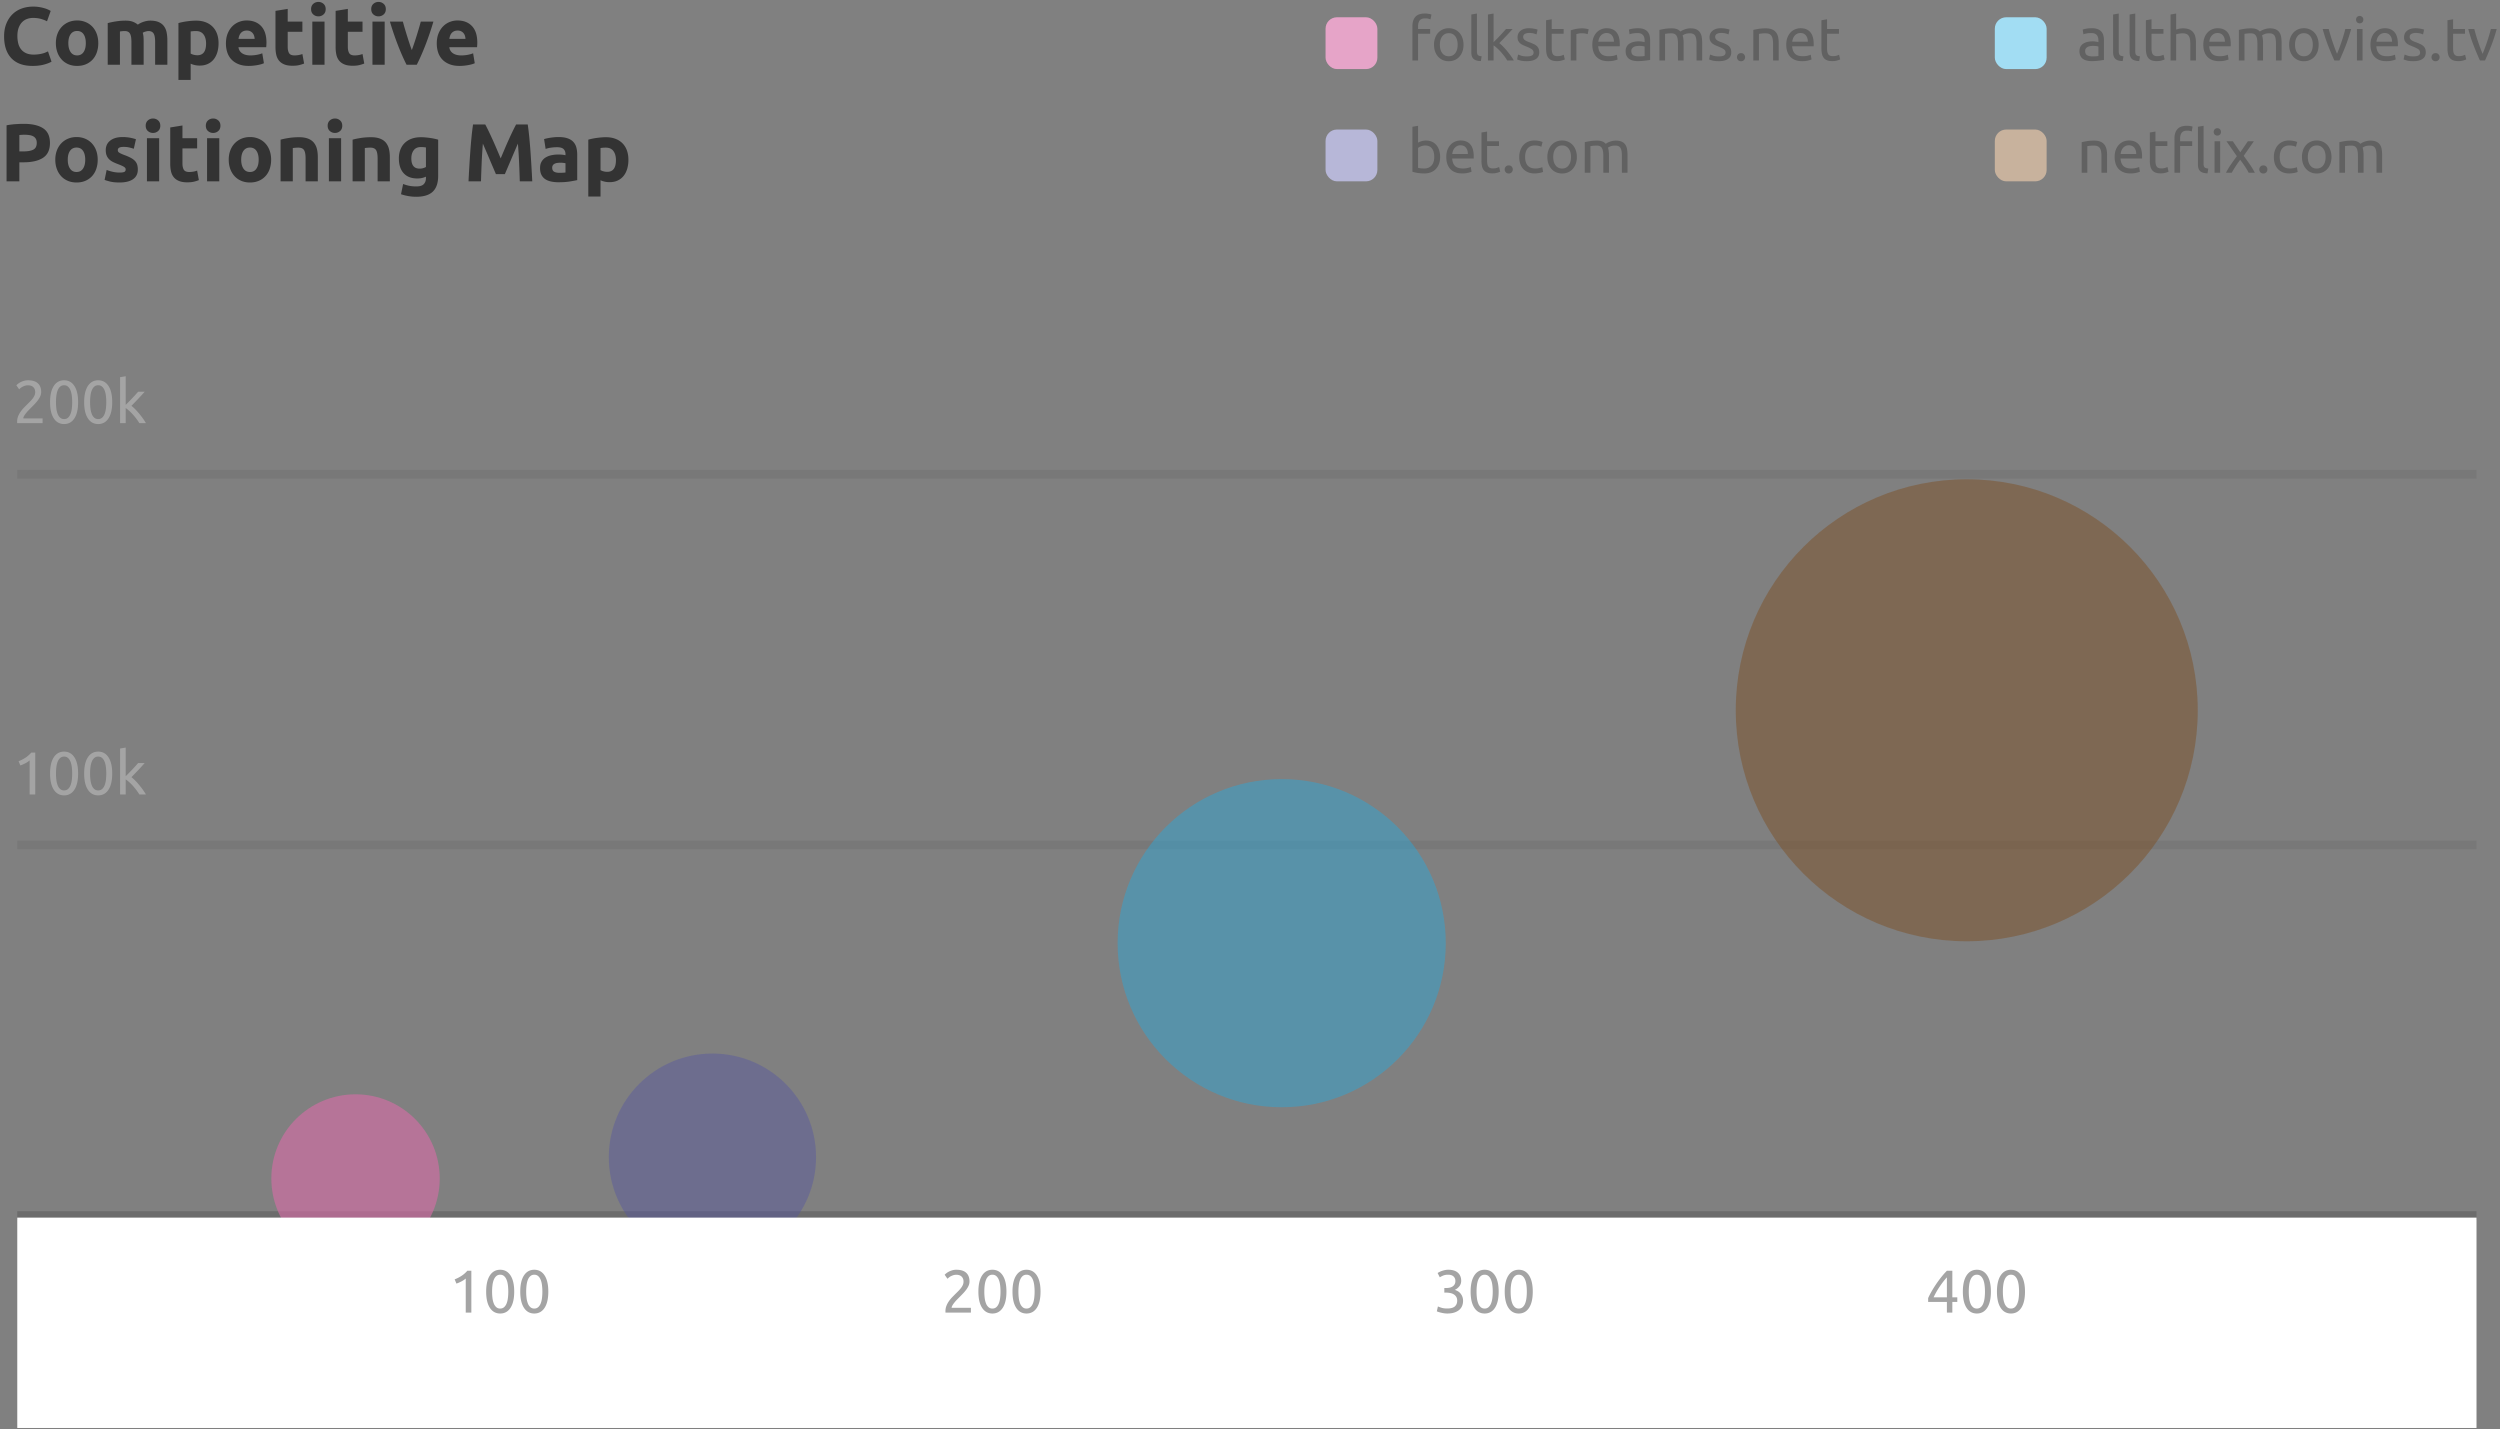 <?xml version="1.0" encoding="UTF-8"?> <svg xmlns="http://www.w3.org/2000/svg" width="579" height="331"><rect width="100%" height="100%" fill="#808080" stroke="none"/><g fill="none" fill-rule="evenodd" transform="translate(0 -6)"><path fill="#333" fill-rule="nonzero" d="M329.878 46.168c.56 0 1.064-.089 1.512-.266a3.25 3.25 0 001.148-.756c.317-.327.562-.726.735-1.197a4.586 4.586 0 00.259-1.589c0-.56-.072-1.073-.217-1.54a3.456 3.456 0 00-.637-1.204 2.899 2.899 0 00-1.029-.784c-.406-.187-.87-.28-1.393-.28-.42 0-.791.056-1.113.168a3.56 3.56 0 00-.721.322v-3.906l-1.302.224v10.43c.299.084.681.168 1.148.252a9.166 9.166 0 001.61.126zm-.014-1.148c-.355 0-.651-.016-.889-.049s-.422-.068-.553-.105V40.26a2.69 2.69 0 01.686-.378c.299-.121.625-.182.98-.182.373 0 .693.068.959.203s.483.322.651.56c.168.238.29.52.364.847.075.327.112.677.112 1.05 0 .85-.21 1.505-.63 1.967-.42.462-.98.693-1.68.693zm8.764 1.148c.504 0 .954-.047 1.351-.14.397-.093.674-.182.833-.266l-.182-1.092a4.104 4.104 0 01-.707.231c-.313.08-.698.119-1.155.119-.812 0-1.41-.196-1.792-.588-.383-.392-.602-.966-.658-1.722h4.984a1.86 1.86 0 00.014-.245v-.217c0-1.25-.261-2.182-.784-2.793-.523-.611-1.274-.917-2.254-.917-.42 0-.83.08-1.232.238a3.025 3.025 0 00-1.064.714 3.523 3.523 0 00-.742 1.197c-.187.48-.28 1.043-.28 1.687 0 .55.072 1.057.217 1.519.145.462.366.861.665 1.197.299.336.679.6 1.141.791.462.191 1.01.287 1.645.287zm1.33-4.508h-3.612c.028-.252.086-.5.175-.742.089-.243.212-.457.371-.644s.352-.338.581-.455c.229-.117.492-.175.791-.175.532 0 .95.189 1.253.567.303.378.45.861.441 1.449zm5.684 4.494c.42 0 .793-.049 1.12-.147.327-.098.555-.18.686-.245l-.252-1.078c-.093.037-.259.1-.497.189s-.553.133-.945.133c-.224 0-.42-.028-.588-.084a.909.909 0 01-.42-.287 1.354 1.354 0 01-.252-.56 4.038 4.038 0 01-.084-.903v-3.36h2.758V38.72h-2.758v-2.254l-1.302.224v6.496c0 .485.04.912.119 1.281.08.369.217.679.413.931.196.252.455.441.777.567.322.126.73.189 1.225.189zm3.78.028c.29 0 .518-.093.686-.28.168-.187.252-.406.252-.658s-.084-.471-.252-.658c-.168-.187-.397-.28-.686-.28-.29 0-.518.093-.686.28-.168.187-.252.406-.252.658s.084.471.252.658c.168.187.397.28.686.28zm6.006-.014c.187 0 .38-.012.581-.035.2-.023.39-.051.567-.084.177-.033.336-.07.476-.112.14-.042.247-.086.322-.133l-.182-1.092c-.159.075-.378.145-.658.21s-.593.098-.938.098c-.43 0-.793-.063-1.092-.189a1.872 1.872 0 01-.735-.539 2.229 2.229 0 01-.42-.84 4.097 4.097 0 01-.133-1.078c0-.877.194-1.545.581-2.002.387-.457.945-.686 1.673-.686.29 0 .562.028.819.084.257.056.483.13.679.224l.294-1.106a4.528 4.528 0 00-.938-.266 5.79 5.79 0 00-.98-.084 3.56 3.56 0 00-1.449.287 3.1 3.1 0 00-1.099.798c-.299.34-.53.744-.693 1.211-.163.467-.245.98-.245 1.54s.075 1.071.224 1.533c.15.462.376.861.679 1.197.303.336.677.597 1.12.784.443.187.959.28 1.547.28zm6.356.014c.495 0 .952-.091 1.372-.273.42-.182.782-.441 1.085-.777.303-.336.539-.737.707-1.204a4.61 4.61 0 00.252-1.568c0-.57-.084-1.09-.252-1.561a3.582 3.582 0 00-.707-1.211 3.107 3.107 0 00-1.085-.777 3.412 3.412 0 00-1.372-.273c-.495 0-.952.091-1.372.273-.42.182-.782.441-1.085.777-.303.336-.539.74-.707 1.211a4.622 4.622 0 00-.252 1.561c0 .579.084 1.101.252 1.568.168.467.404.868.707 1.204.303.336.665.595 1.085.777.42.182.877.273 1.372.273zm0-1.148c-.635 0-1.136-.24-1.505-.721-.369-.48-.553-1.132-.553-1.953 0-.821.184-1.472.553-1.953.369-.48.87-.721 1.505-.721.635 0 1.136.24 1.505.721.369.48.553 1.132.553 1.953 0 .821-.184 1.472-.553 1.953-.369.48-.87.721-1.505.721zm6.552.966v-6.146a5.848 5.848 0 01.595-.091 9.982 9.982 0 01.847-.049c.308 0 .562.049.763.147.2.098.36.25.476.455.117.205.198.462.245.77.047.308.07.677.07 1.106V46h1.302v-4.088c0-.317-.019-.62-.056-.91a4.733 4.733 0 00-.168-.798c.103-.093.296-.198.581-.315.285-.117.646-.175 1.085-.175.317 0 .576.049.777.147.2.098.36.25.476.455.117.205.196.462.238.77.042.308.063.677.063 1.106V46h1.302v-4.088a8.02 8.02 0 00-.105-1.344 2.696 2.696 0 00-.406-1.064c-.2-.299-.478-.53-.833-.693-.355-.163-.812-.245-1.372-.245-.29 0-.56.03-.812.091-.252.06-.48.13-.686.21-.205.08-.378.161-.518.245-.14.084-.243.15-.308.196a2.058 2.058 0 00-.798-.553c-.317-.126-.71-.189-1.176-.189-.644 0-1.211.042-1.701.126-.49.084-.884.163-1.183.238V46h1.302zm115.086 0v-6.146c.047-.01.124-.023.231-.042a5.16 5.16 0 01.364-.049c.135-.014.278-.026.427-.035.15-.01.294-.014.434-.014.345 0 .635.044.868.133.233.089.42.231.56.427.14.196.24.453.301.77.06.317.091.7.091 1.148V46H488v-4.088c0-.495-.047-.947-.14-1.358a2.648 2.648 0 00-.483-1.057 2.253 2.253 0 00-.917-.686c-.383-.163-.863-.245-1.442-.245-.644 0-1.213.042-1.708.126-.495.084-.891.163-1.19.238V46h1.302zm9.996.168c.504 0 .954-.047 1.351-.14.397-.093.674-.182.833-.266l-.182-1.092a4.104 4.104 0 01-.707.231c-.313.08-.698.119-1.155.119-.812 0-1.41-.196-1.792-.588-.383-.392-.602-.966-.658-1.722h4.984a1.86 1.86 0 00.014-.245v-.217c0-1.25-.261-2.182-.784-2.793-.523-.611-1.274-.917-2.254-.917-.42 0-.83.08-1.232.238a3.025 3.025 0 00-1.064.714 3.523 3.523 0 00-.742 1.197c-.187.48-.28 1.043-.28 1.687 0 .55.072 1.057.217 1.519.145.462.366.861.665 1.197.299.336.679.6 1.141.791.462.191 1.01.287 1.645.287zm1.33-4.508h-3.612c.028-.252.086-.5.175-.742.089-.243.212-.457.371-.644s.352-.338.581-.455c.229-.117.492-.175.791-.175.532 0 .95.189 1.253.567.303.378.45.861.441 1.449zm5.684 4.494c.42 0 .793-.049 1.12-.147.327-.098.555-.18.686-.245l-.252-1.078c-.093.037-.259.1-.497.189s-.553.133-.945.133c-.224 0-.42-.028-.588-.084a.909.909 0 01-.42-.287 1.354 1.354 0 01-.252-.56 4.038 4.038 0 01-.084-.903v-3.36h2.758V38.72H499.2v-2.254l-1.302.224v6.496c0 .485.04.912.119 1.281.08.369.217.679.413.931.196.252.455.441.777.567.322.126.73.189 1.225.189zm4.48-.154v-6.188h2.8V38.72h-2.8v-.63c0-.56.121-1.006.364-1.337.243-.331.667-.497 1.274-.497.252 0 .467.021.644.063.177.042.317.082.42.119l.182-1.12a3.424 3.424 0 00-.504-.119 4.813 4.813 0 00-.84-.063c-.98 0-1.699.254-2.156.763-.457.509-.686 1.23-.686 2.163V46h1.302zm6.342.14l.182-1.092a3.475 3.475 0 01-.518-.105.783.783 0 01-.336-.189.727.727 0 01-.182-.336 2.124 2.124 0 01-.056-.532v-8.75l-1.302.224v8.736c0 .69.168 1.2.504 1.526.336.327.905.5 1.708.518zm2.282-8.736a.836.836 0 00.595-.231c.163-.154.245-.362.245-.623s-.082-.469-.245-.623a.836.836 0 00-.595-.231.836.836 0 00-.595.231c-.163.154-.245.362-.245.623s.082.469.245.623a.836.836 0 00.595.231zm.658 8.596v-7.28h-1.302V46h1.302zm2.688 0c.103-.196.229-.42.378-.672a26.645 26.645 0 011.568-2.324c.177.233.36.48.546.742.187.261.369.525.546.791.177.266.34.525.49.777.15.252.275.48.378.686h1.428a16.819 16.819 0 00-1.197-1.981 84.661 84.661 0 00-1.379-1.925l2.352-3.374h-1.386l-1.75 2.548-1.736-2.548h-1.47l2.408 3.458a56.829 56.829 0 00-1.351 1.883A17.798 17.798 0 00515.538 46h1.344zm7.308.182c.29 0 .518-.093.686-.28.168-.187.252-.406.252-.658s-.084-.471-.252-.658c-.168-.187-.397-.28-.686-.28-.29 0-.518.093-.686.28-.168.187-.252.406-.252.658s.084.471.252.658c.168.187.397.28.686.28zm6.006-.014c.187 0 .38-.012.581-.035.2-.023.39-.051.567-.084.177-.033.336-.07.476-.112.14-.042.247-.086.322-.133l-.182-1.092c-.159.075-.378.145-.658.21s-.593.098-.938.098c-.43 0-.793-.063-1.092-.189a1.872 1.872 0 01-.735-.539 2.229 2.229 0 01-.42-.84 4.097 4.097 0 01-.133-1.078c0-.877.194-1.545.581-2.002.387-.457.945-.686 1.673-.686.29 0 .562.028.819.084.257.056.483.13.679.224l.294-1.106a4.528 4.528 0 00-.938-.266 5.79 5.79 0 00-.98-.084 3.56 3.56 0 00-1.449.287 3.1 3.1 0 00-1.099.798c-.299.34-.53.744-.693 1.211-.163.467-.245.98-.245 1.54s.075 1.071.224 1.533c.15.462.376.861.679 1.197.303.336.677.597 1.12.784.443.187.959.28 1.547.28zm6.356.014c.495 0 .952-.091 1.372-.273.42-.182.782-.441 1.085-.777.303-.336.539-.737.707-1.204a4.61 4.61 0 00.252-1.568c0-.57-.084-1.09-.252-1.561a3.582 3.582 0 00-.707-1.211 3.107 3.107 0 00-1.085-.777 3.412 3.412 0 00-1.372-.273c-.495 0-.952.091-1.372.273-.42.182-.782.441-1.085.777-.303.336-.539.74-.707 1.211a4.622 4.622 0 00-.252 1.561c0 .579.084 1.101.252 1.568.168.467.404.868.707 1.204.303.336.665.595 1.085.777.42.182.877.273 1.372.273zm0-1.148c-.635 0-1.136-.24-1.505-.721-.369-.48-.553-1.132-.553-1.953 0-.821.184-1.472.553-1.953.369-.48.87-.721 1.505-.721.635 0 1.136.24 1.505.721.369.48.553 1.132.553 1.953 0 .821-.184 1.472-.553 1.953-.369.48-.87.721-1.505.721zm6.552.966v-6.146a5.848 5.848 0 01.595-.091 9.982 9.982 0 01.847-.049c.308 0 .562.049.763.147.2.098.36.25.476.455.117.205.198.462.245.77.047.308.07.677.07 1.106V46h1.302v-4.088c0-.317-.019-.62-.056-.91a4.733 4.733 0 00-.168-.798c.103-.093.296-.198.581-.315.285-.117.646-.175 1.085-.175.317 0 .576.049.777.147.2.098.36.25.476.455.117.205.196.462.238.77.042.308.063.677.063 1.106V46h1.302v-4.088a8.02 8.02 0 00-.105-1.344 2.696 2.696 0 00-.406-1.064c-.2-.299-.478-.53-.833-.693-.355-.163-.812-.245-1.372-.245-.29 0-.56.03-.812.091-.252.06-.48.13-.686.21-.205.08-.378.161-.518.245-.14.084-.243.15-.308.196a2.058 2.058 0 00-.798-.553c-.317-.126-.71-.189-1.176-.189-.644 0-1.211.042-1.701.126-.49.084-.884.163-1.183.238V46h1.302zM484.43 20.154c.29 0 .581-.012.875-.035.294-.023.567-.049.819-.077.252-.028.478-.058.679-.091l.469-.077v-4.55c0-.41-.047-.786-.14-1.127a2.176 2.176 0 00-.469-.882 2.15 2.15 0 00-.868-.574c-.36-.135-.8-.203-1.323-.203-.457 0-.882.035-1.274.105-.392.07-.672.142-.84.217l.154 1.078c.159-.065.399-.128.721-.189.322-.06.698-.091 1.127-.091.336 0 .609.049.819.147.21.098.376.229.497.392s.205.35.252.56c.047.21.07.422.07.637v.364c-.037-.01-.103-.023-.196-.042-.093-.019-.203-.04-.329-.063s-.259-.042-.399-.056a4.077 4.077 0 00-.406-.021c-.41 0-.803.042-1.176.126a3.09 3.09 0 00-.98.392 1.94 1.94 0 00-.665.7c-.163.29-.245.635-.245 1.036 0 .42.07.78.21 1.078.14.299.336.539.588.721.252.182.55.315.896.399.345.084.723.126 1.134.126zm.154-1.092c-.513 0-.92-.091-1.218-.273-.299-.182-.448-.506-.448-.973 0-.252.06-.455.182-.609a1.29 1.29 0 01.455-.364c.182-.089.383-.147.602-.175.22-.028.427-.042.623-.042.299 0 .553.016.763.049.21.033.362.072.455.119v2.17a3.615 3.615 0 01-.595.077c-.238.014-.511.021-.819.021zm7.028 1.078l.182-1.092a3.475 3.475 0 01-.518-.105.783.783 0 01-.336-.189.727.727 0 01-.182-.336 2.124 2.124 0 01-.056-.532v-8.75l-1.302.224v8.736c0 .69.168 1.2.504 1.526.336.327.905.5 1.708.518zm3.822 0l.182-1.092a3.475 3.475 0 01-.518-.105.783.783 0 01-.336-.189.727.727 0 01-.182-.336 2.124 2.124 0 01-.056-.532v-8.75l-1.302.224v8.736c0 .69.168 1.2.504 1.526.336.327.905.5 1.708.518zm4.088.014c.42 0 .793-.049 1.12-.147.327-.098.555-.18.686-.245l-.252-1.078c-.093.037-.259.1-.497.189s-.553.133-.945.133c-.224 0-.42-.028-.588-.084a.909.909 0 01-.42-.287 1.354 1.354 0 01-.252-.56 4.038 4.038 0 01-.084-.903v-3.36h2.758V12.72h-2.758v-2.254l-1.302.224v6.496c0 .485.04.912.119 1.281.08.369.217.679.413.931.196.252.455.441.777.567.322.126.73.189 1.225.189zm4.48-.154v-6.048c.047-.019.124-.042.231-.07.107-.028.229-.054.364-.077.135-.023.278-.044.427-.063.15-.019.294-.028.434-.028.345 0 .635.044.868.133.233.089.42.231.56.427.14.196.24.453.301.77.06.317.091.7.091 1.148V20h1.302v-4.088c0-.495-.047-.947-.14-1.358a2.648 2.648 0 00-.483-1.057 2.253 2.253 0 00-.917-.686c-.383-.163-.863-.245-1.442-.245a4.493 4.493 0 00-1.596.294V9.136l-1.302.224V20h1.302zm9.954.168c.504 0 .954-.047 1.351-.14.397-.093.674-.182.833-.266l-.182-1.092a4.104 4.104 0 01-.707.231c-.313.08-.698.119-1.155.119-.812 0-1.41-.196-1.792-.588-.383-.392-.602-.966-.658-1.722h4.984a1.86 1.86 0 00.014-.245v-.217c0-1.25-.261-2.182-.784-2.793-.523-.611-1.274-.917-2.254-.917-.42 0-.83.08-1.232.238a3.025 3.025 0 00-1.064.714 3.523 3.523 0 00-.742 1.197c-.187.48-.28 1.043-.28 1.687 0 .55.072 1.057.217 1.519.145.462.366.861.665 1.197.299.336.679.6 1.141.791.462.191 1.01.287 1.645.287zm1.33-4.508h-3.612c.028-.252.086-.5.175-.742.089-.243.212-.457.371-.644s.352-.338.581-.455c.229-.117.492-.175.791-.175.532 0 .95.189 1.253.567.303.378.45.861.441 1.449zm4.536 4.34v-6.146a5.848 5.848 0 01.595-.091 9.982 9.982 0 01.847-.049c.308 0 .562.049.763.147.2.098.36.25.476.455.117.205.198.462.245.77.047.308.07.677.07 1.106V20h1.302v-4.088c0-.317-.019-.62-.056-.91a4.733 4.733 0 00-.168-.798c.103-.093.296-.198.581-.315.285-.117.646-.175 1.085-.175.317 0 .576.049.777.147.2.098.36.25.476.455.117.205.196.462.238.77.042.308.063.677.063 1.106V20h1.302v-4.088a8.02 8.02 0 00-.105-1.344 2.696 2.696 0 00-.406-1.064c-.2-.299-.478-.53-.833-.693-.355-.163-.812-.245-1.372-.245-.29 0-.56.03-.812.091-.252.06-.48.13-.686.21-.205.08-.378.161-.518.245-.14.084-.243.15-.308.196a2.058 2.058 0 00-.798-.553c-.317-.126-.71-.189-1.176-.189-.644 0-1.211.042-1.701.126-.49.084-.884.163-1.183.238V20h1.302zm13.762.182c.495 0 .952-.091 1.372-.273.42-.182.782-.441 1.085-.777.303-.336.539-.737.707-1.204A4.61 4.61 0 00537 16.36c0-.57-.084-1.09-.252-1.561a3.582 3.582 0 00-.707-1.211 3.107 3.107 0 00-1.085-.777 3.412 3.412 0 00-1.372-.273c-.495 0-.952.091-1.372.273-.42.182-.782.441-1.085.777-.303.336-.539.74-.707 1.211a4.622 4.622 0 00-.252 1.561c0 .579.084 1.101.252 1.568.168.467.404.868.707 1.204.303.336.665.595 1.085.777.42.182.877.273 1.372.273zm0-1.148c-.635 0-1.136-.24-1.505-.721-.369-.48-.553-1.132-.553-1.953 0-.821.184-1.472.553-1.953.369-.48.87-.721 1.505-.721.635 0 1.136.24 1.505.721.369.48.553 1.132.553 1.953 0 .821-.184 1.472-.553 1.953-.369.48-.87.721-1.505.721zm8.232.966c.457-.99.931-2.11 1.421-3.36s.917-2.557 1.281-3.92h-1.344c-.112.457-.245.945-.399 1.463a41.789 41.789 0 01-.49 1.54 55.253 55.253 0 01-.525 1.477c-.177.476-.345.9-.504 1.274-.159-.373-.327-.798-.504-1.274s-.352-.968-.525-1.477a41.789 41.789 0 01-.49-1.54 31.292 31.292 0 01-.399-1.463h-1.4a36.63 36.63 0 001.281 3.92c.49 1.25.964 2.37 1.421 3.36h1.176zm4.69-8.596a.836.836 0 00.595-.231c.163-.154.245-.362.245-.623s-.082-.469-.245-.623a.836.836 0 00-.595-.231.836.836 0 00-.595.231c-.163.154-.245.362-.245.623s.082.469.245.623a.836.836 0 00.595.231zm.658 8.596v-7.28h-1.302V20h1.302zm5.502.168c.504 0 .954-.047 1.351-.14.397-.093.674-.182.833-.266l-.182-1.092a4.104 4.104 0 01-.707.231c-.313.08-.698.119-1.155.119-.812 0-1.41-.196-1.792-.588-.383-.392-.602-.966-.658-1.722h4.984a1.86 1.86 0 00.014-.245v-.217c0-1.25-.261-2.182-.784-2.793-.523-.611-1.274-.917-2.254-.917-.42 0-.83.08-1.232.238a3.025 3.025 0 00-1.064.714 3.523 3.523 0 00-.742 1.197c-.187.48-.28 1.043-.28 1.687 0 .55.072 1.057.217 1.519.145.462.366.861.665 1.197.299.336.679.6 1.141.791.462.191 1.01.287 1.645.287zm1.33-4.508h-3.612c.028-.252.086-.5.175-.742.089-.243.212-.457.371-.644s.352-.338.581-.455c.229-.117.492-.175.791-.175.532 0 .95.189 1.253.567.303.378.45.861.441 1.449zm4.928 4.508c.924 0 1.636-.173 2.135-.518.5-.345.749-.854.749-1.526 0-.345-.051-.637-.154-.875a1.699 1.699 0 00-.441-.609 2.88 2.88 0 00-.693-.441 13.75 13.75 0 00-.924-.385 9.18 9.18 0 01-.672-.266 2.293 2.293 0 01-.469-.273.965.965 0 01-.28-.329.934.934 0 01-.091-.42c0-.308.135-.534.406-.679.27-.145.588-.217.952-.217.42 0 .78.04 1.078.119a3.3 3.3 0 01.658.231l.238-1.12a4.303 4.303 0 00-.315-.098c-.135-.037-.292-.072-.469-.105s-.369-.06-.574-.084a5.517 5.517 0 00-.616-.035c-.821 0-1.47.189-1.946.567-.476.378-.714.889-.714 1.533 0 .327.056.602.168.826.112.224.261.415.448.574.187.159.408.296.665.413.257.117.525.231.805.343.579.233.994.443 1.246.63s.378.439.378.756c0 .308-.128.532-.385.672s-.651.21-1.183.21c-.541 0-.975-.056-1.302-.168a28.687 28.687 0 01-.714-.252l-.238 1.12c.13.056.378.138.742.245.364.107.868.161 1.512.161zm5.152.014c.29 0 .518-.093.686-.28.168-.187.252-.406.252-.658s-.084-.471-.252-.658c-.168-.187-.397-.28-.686-.28-.29 0-.518.093-.686.28-.168.187-.252.406-.252.658s.084.471.252.658c.168.187.397.28.686.28zm5.292-.028c.42 0 .793-.049 1.12-.147.327-.098.555-.18.686-.245l-.252-1.078c-.093.037-.259.1-.497.189s-.553.133-.945.133c-.224 0-.42-.028-.588-.084a.909.909 0 01-.42-.287 1.354 1.354 0 01-.252-.56 4.038 4.038 0 01-.084-.903v-3.36h2.758V12.72h-2.758v-2.254l-1.302.224v6.496c0 .485.04.912.119 1.281.08.369.217.679.413.931.196.252.455.441.777.567.322.126.73.189 1.225.189zm6.16-.154c.457-.99.931-2.11 1.421-3.36s.917-2.557 1.281-3.92h-1.344c-.112.457-.245.945-.399 1.463a41.789 41.789 0 01-.49 1.54 55.253 55.253 0 01-.525 1.477c-.177.476-.345.9-.504 1.274-.159-.373-.327-.798-.504-1.274s-.352-.968-.525-1.477a41.789 41.789 0 01-.49-1.54 31.292 31.292 0 01-.399-1.463h-1.4a36.63 36.63 0 001.281 3.92c.49 1.25.964 2.37 1.421 3.36h1.176zm-247.106 0v-6.188h2.8V12.72h-2.8v-.63c0-.56.121-1.006.364-1.337.243-.331.667-.497 1.274-.497.299 0 .55.026.756.077.205.051.364.105.476.161l.238-1.12a3.504 3.504 0 00-.581-.154 5.017 5.017 0 00-.987-.084c-.98 0-1.699.254-2.156.763-.457.509-.686 1.23-.686 2.163V20h1.302zm7.112.182c.495 0 .952-.091 1.372-.273.42-.182.782-.441 1.085-.777.303-.336.539-.737.707-1.204a4.61 4.61 0 00.252-1.568c0-.57-.084-1.09-.252-1.561a3.582 3.582 0 00-.707-1.211 3.107 3.107 0 00-1.085-.777 3.412 3.412 0 00-1.372-.273c-.495 0-.952.091-1.372.273-.42.182-.782.441-1.085.777-.303.336-.539.74-.707 1.211a4.622 4.622 0 00-.252 1.561c0 .579.084 1.101.252 1.568.168.467.404.868.707 1.204.303.336.665.595 1.085.777.42.182.877.273 1.372.273zm0-1.148c-.635 0-1.136-.24-1.505-.721-.369-.48-.553-1.132-.553-1.953 0-.821.184-1.472.553-1.953.369-.48.87-.721 1.505-.721.635 0 1.136.24 1.505.721.369.48.553 1.132.553 1.953 0 .821-.184 1.472-.553 1.953-.369.48-.87.721-1.505.721zm7.434 1.106l.182-1.092a3.475 3.475 0 01-.518-.105.783.783 0 01-.336-.189.727.727 0 01-.182-.336 2.124 2.124 0 01-.056-.532v-8.75l-1.302.224v8.736c0 .69.168 1.2.504 1.526.336.327.905.5 1.708.518zm2.94-.14v-3.5c.261.177.537.397.826.658.29.261.574.548.854.861.28.313.548.64.805.98.257.34.483.674.679 1.001h1.526a12.37 12.37 0 00-.686-1.057c-.27-.378-.558-.751-.861-1.12a15.117 15.117 0 00-.924-1.029 8.812 8.812 0 00-.889-.798l.777-.805c.275-.285.548-.57.819-.854.27-.285.532-.567.784-.847s.485-.537.7-.77h-1.526a33.42 33.42 0 01-.602.679c-.233.257-.48.525-.742.805-.261.28-.527.555-.798.826l-.742.742V9.136l-1.302.224V20h1.302zm7.7.168c.924 0 1.636-.173 2.135-.518.5-.345.749-.854.749-1.526 0-.345-.051-.637-.154-.875a1.699 1.699 0 00-.441-.609 2.88 2.88 0 00-.693-.441 13.75 13.75 0 00-.924-.385 9.18 9.18 0 01-.672-.266 2.293 2.293 0 01-.469-.273.965.965 0 01-.28-.329.934.934 0 01-.091-.42c0-.308.135-.534.406-.679.27-.145.588-.217.952-.217.42 0 .78.04 1.078.119a3.3 3.3 0 01.658.231l.238-1.12a4.303 4.303 0 00-.315-.098c-.135-.037-.292-.072-.469-.105s-.369-.06-.574-.084a5.517 5.517 0 00-.616-.035c-.821 0-1.47.189-1.946.567-.476.378-.714.889-.714 1.533 0 .327.056.602.168.826.112.224.261.415.448.574.187.159.408.296.665.413.257.117.525.231.805.343.579.233.994.443 1.246.63s.378.439.378.756c0 .308-.128.532-.385.672s-.651.21-1.183.21c-.541 0-.975-.056-1.302-.168a28.687 28.687 0 01-.714-.252l-.238 1.12c.13.056.378.138.742.245.364.107.868.161 1.512.161zm7-.014c.42 0 .793-.049 1.12-.147.327-.098.555-.18.686-.245l-.252-1.078c-.093.037-.259.1-.497.189s-.553.133-.945.133c-.224 0-.42-.028-.588-.084a.909.909 0 01-.42-.287 1.354 1.354 0 01-.252-.56 4.038 4.038 0 01-.084-.903v-3.36h2.758V12.72h-2.758v-2.254l-1.302.224v6.496c0 .485.04.912.119 1.281.08.369.217.679.413.931.196.252.455.441.777.567.322.126.73.189 1.225.189zm4.48-.154v-6.118c.075-.019.231-.054.469-.105a3.43 3.43 0 01.721-.077c.373 0 .679.026.917.077.238.051.408.096.511.133l.224-1.134a2.186 2.186 0 00-.259-.063 12.383 12.383 0 00-.385-.07 6.459 6.459 0 00-.427-.056 4.053 4.053 0 00-.385-.021c-.57 0-1.083.049-1.54.147-.457.098-.84.203-1.148.315V20h1.302zm7.364.168c.504 0 .954-.047 1.351-.14.397-.093.674-.182.833-.266l-.182-1.092a4.104 4.104 0 01-.707.231c-.313.08-.698.119-1.155.119-.812 0-1.41-.196-1.792-.588-.383-.392-.602-.966-.658-1.722h4.984a1.86 1.86 0 00.014-.245v-.217c0-1.25-.261-2.182-.784-2.793-.523-.611-1.274-.917-2.254-.917-.42 0-.83.08-1.232.238a3.025 3.025 0 00-1.064.714 3.523 3.523 0 00-.742 1.197c-.187.48-.28 1.043-.28 1.687 0 .55.072 1.057.217 1.519.145.462.366.861.665 1.197.299.336.679.6 1.141.791.462.191 1.01.287 1.645.287zm1.33-4.508h-3.612c.028-.252.086-.5.175-.742.089-.243.212-.457.371-.644s.352-.338.581-.455c.229-.117.492-.175.791-.175.532 0 .95.189 1.253.567.303.378.45.861.441 1.449zm5.544 4.494c.29 0 .581-.012.875-.035.294-.023.567-.049.819-.077.252-.028.478-.058.679-.091l.469-.077v-4.55c0-.41-.047-.786-.14-1.127a2.176 2.176 0 00-.469-.882 2.15 2.15 0 00-.868-.574c-.36-.135-.8-.203-1.323-.203-.457 0-.882.035-1.274.105-.392.07-.672.142-.84.217l.154 1.078c.159-.065.399-.128.721-.189.322-.06.698-.091 1.127-.091.336 0 .609.049.819.147.21.098.376.229.497.392s.205.35.252.56c.047.21.07.422.07.637v.364c-.037-.01-.103-.023-.196-.042-.093-.019-.203-.04-.329-.063s-.259-.042-.399-.056a4.077 4.077 0 00-.406-.021c-.41 0-.803.042-1.176.126a3.09 3.09 0 00-.98.392 1.94 1.94 0 00-.665.7c-.163.29-.245.635-.245 1.036 0 .42.07.78.21 1.078.14.299.336.539.588.721.252.182.55.315.896.399.345.084.723.126 1.134.126zm.154-1.092c-.513 0-.92-.091-1.218-.273-.299-.182-.448-.506-.448-.973 0-.252.06-.455.182-.609a1.29 1.29 0 01.455-.364c.182-.089.383-.147.602-.175.22-.028.427-.042.623-.042.299 0 .553.016.763.049.21.033.362.072.455.119v2.17a3.615 3.615 0 01-.595.077c-.238.014-.511.021-.819.021zm6.146.938v-6.146a5.848 5.848 0 01.595-.091 9.982 9.982 0 01.847-.049c.308 0 .562.049.763.147.2.098.36.25.476.455.117.205.198.462.245.77.047.308.07.677.07 1.106V20h1.302v-4.088c0-.317-.019-.62-.056-.91a4.733 4.733 0 00-.168-.798c.103-.093.296-.198.581-.315.285-.117.646-.175 1.085-.175.317 0 .576.049.777.147.2.098.36.25.476.455.117.205.196.462.238.77.042.308.063.677.063 1.106V20h1.302v-4.088a8.02 8.02 0 00-.105-1.344 2.696 2.696 0 00-.406-1.064c-.2-.299-.478-.53-.833-.693-.355-.163-.812-.245-1.372-.245-.29 0-.56.03-.812.091-.252.06-.48.13-.686.21-.205.08-.378.161-.518.245-.14.084-.243.15-.308.196a2.058 2.058 0 00-.798-.553c-.317-.126-.71-.189-1.176-.189-.644 0-1.211.042-1.701.126-.49.084-.884.163-1.183.238V20h1.302zm12.446.168c.924 0 1.636-.173 2.135-.518.5-.345.749-.854.749-1.526 0-.345-.051-.637-.154-.875a1.699 1.699 0 00-.441-.609 2.88 2.88 0 00-.693-.441 13.75 13.75 0 00-.924-.385 9.18 9.18 0 01-.672-.266 2.293 2.293 0 01-.469-.273.965.965 0 01-.28-.329.934.934 0 01-.091-.42c0-.308.135-.534.406-.679.27-.145.588-.217.952-.217.42 0 .78.04 1.078.119a3.3 3.3 0 01.658.231l.238-1.12a4.303 4.303 0 00-.315-.098c-.135-.037-.292-.072-.469-.105s-.369-.06-.574-.084a5.517 5.517 0 00-.616-.035c-.821 0-1.47.189-1.946.567-.476.378-.714.889-.714 1.533 0 .327.056.602.168.826.112.224.261.415.448.574.187.159.408.296.665.413.257.117.525.231.805.343.579.233.994.443 1.246.63s.378.439.378.756c0 .308-.128.532-.385.672s-.651.21-1.183.21c-.541 0-.975-.056-1.302-.168a28.687 28.687 0 01-.714-.252l-.238 1.12c.13.056.378.138.742.245.364.107.868.161 1.512.161zm5.152.014c.29 0 .518-.093.686-.28.168-.187.252-.406.252-.658s-.084-.471-.252-.658c-.168-.187-.397-.28-.686-.28-.29 0-.518.093-.686.28-.168.187-.252.406-.252.658s.084.471.252.658c.168.187.397.28.686.28zm4.144-.182v-6.146c.047-.01.124-.023.231-.042a5.16 5.16 0 01.364-.049c.135-.014.278-.026.427-.035.15-.01.294-.014.434-.014.345 0 .635.044.868.133.233.089.42.231.56.427.14.196.24.453.301.77.06.317.091.7.091 1.148V20h1.302v-4.088c0-.495-.047-.947-.14-1.358a2.648 2.648 0 00-.483-1.057 2.253 2.253 0 00-.917-.686c-.383-.163-.863-.245-1.442-.245-.644 0-1.213.042-1.708.126-.495.084-.891.163-1.19.238V20h1.302zm9.996.168c.504 0 .954-.047 1.351-.14.397-.093.674-.182.833-.266l-.182-1.092a4.104 4.104 0 01-.707.231c-.313.08-.698.119-1.155.119-.812 0-1.41-.196-1.792-.588-.383-.392-.602-.966-.658-1.722h4.984a1.86 1.86 0 00.014-.245v-.217c0-1.25-.261-2.182-.784-2.793-.523-.611-1.274-.917-2.254-.917-.42 0-.83.08-1.232.238a3.025 3.025 0 00-1.064.714 3.523 3.523 0 00-.742 1.197c-.187.48-.28 1.043-.28 1.687 0 .55.072 1.057.217 1.519.145.462.366.861.665 1.197.299.336.679.6 1.141.791.462.191 1.01.287 1.645.287zm1.33-4.508h-3.612c.028-.252.086-.5.175-.742.089-.243.212-.457.371-.644s.352-.338.581-.455c.229-.117.492-.175.791-.175.532 0 .95.189 1.253.567.303.378.45.861.441 1.449zm5.684 4.494c.42 0 .793-.049 1.12-.147.327-.098.555-.18.686-.245l-.252-1.078c-.093.037-.259.1-.497.189s-.553.133-.945.133c-.224 0-.42-.028-.588-.084a.909.909 0 01-.42-.287 1.354 1.354 0 01-.252-.56 4.038 4.038 0 01-.084-.903v-3.36h2.758V12.72h-2.758v-2.254l-1.302.224v6.496c0 .485.04.912.119 1.281.08.369.217.679.413.931.196.252.455.441.777.567.322.126.73.189 1.225.189z" opacity=".4"></path><rect width="12" height="12" x="307" y="36" fill="#B7B7D8" rx="2.64"></rect><rect width="12" height="12" x="462" y="36" fill="#C8B29D" rx="2.64"></rect><rect width="12" height="12" x="462" y="10" fill="#A2DDF3" rx="2.64"></rect><rect width="12" height="12" x="307" y="10" fill="#E6A4C8" rx="2.64"></rect><path fill="#000" d="M573.56 202.68H4v-2h569.56zm0-85.84H4v-2h569.56z" opacity=".06"></path><path fill="#000" d="M573.56 288.52H4v-2h569.56z" opacity=".16"></path><path fill="#A4A4A4" fill-rule="nonzero" d="M8.166 190v-9.702h-.924c-.42.485-.882.889-1.386 1.211a8.685 8.685 0 01-1.554.791l.406.98a6.79 6.79 0 00.609-.238c.21-.093.41-.191.602-.294.191-.103.369-.21.532-.322.163-.112.301-.22.413-.322V190h1.302zm6.678.21c1.017 0 1.813-.439 2.387-1.316.574-.877.861-2.128.861-3.752 0-1.624-.287-2.875-.861-3.752-.574-.877-1.37-1.316-2.387-1.316s-1.813.439-2.387 1.316c-.574.877-.861 2.128-.861 3.752 0 1.624.287 2.875.861 3.752.574.877 1.37 1.316 2.387 1.316zm0-1.148c-.355 0-.653-.105-.896-.315a2.186 2.186 0 01-.581-.847 4.97 4.97 0 01-.308-1.246c-.06-.476-.091-.98-.091-1.512s.03-1.036.091-1.512c.06-.476.163-.891.308-1.246s.338-.637.581-.847c.243-.21.541-.315.896-.315s.653.105.896.315c.243.21.436.492.581.847.145.355.247.77.308 1.246.06.476.091.98.091 1.512s-.03 1.036-.091 1.512c-.06.476-.163.891-.308 1.246s-.338.637-.581.847c-.243.21-.541.315-.896.315zm7.896 1.148c1.017 0 1.813-.439 2.387-1.316.574-.877.861-2.128.861-3.752 0-1.624-.287-2.875-.861-3.752-.574-.877-1.37-1.316-2.387-1.316s-1.813.439-2.387 1.316c-.574.877-.861 2.128-.861 3.752 0 1.624.287 2.875.861 3.752.574.877 1.37 1.316 2.387 1.316zm0-1.148c-.355 0-.653-.105-.896-.315a2.186 2.186 0 01-.581-.847 4.97 4.97 0 01-.308-1.246c-.06-.476-.091-.98-.091-1.512s.03-1.036.091-1.512c.06-.476.163-.891.308-1.246s.338-.637.581-.847c.243-.21.541-.315.896-.315s.653.105.896.315c.243.21.436.492.581.847.145.355.247.77.308 1.246.06.476.091.98.091 1.512s-.03 1.036-.091 1.512c-.06.476-.163.891-.308 1.246s-.338.637-.581.847c-.243.21-.541.315-.896.315zm6.37.938v-3.5c.261.177.537.397.826.658.29.261.574.548.854.861.28.313.548.64.805.98.257.34.483.674.679 1.001H33.8a12.37 12.37 0 00-.686-1.057c-.27-.378-.558-.751-.861-1.12a15.117 15.117 0 00-.924-1.029 8.812 8.812 0 00-.889-.798l.777-.805c.275-.285.548-.57.819-.854.27-.285.532-.567.784-.847s.485-.537.7-.77h-1.526a33.42 33.42 0 01-.602.679c-.233.257-.48.525-.742.805-.261.28-.527.555-.798.826l-.742.742v-6.636l-1.302.224V190h1.302zM9.86 104v-1.106H5.394c0-.159.063-.345.189-.56.126-.215.282-.439.469-.672.187-.233.385-.457.595-.672.21-.215.394-.401.553-.56.28-.28.56-.567.84-.861.28-.294.532-.593.756-.896.224-.303.404-.611.539-.924.135-.313.203-.637.203-.973 0-.859-.254-1.524-.763-1.995-.509-.471-1.272-.707-2.289-.707a3.35 3.35 0 00-.938.126c-.29.084-.55.187-.784.308a3.636 3.636 0 00-.98.728l.644.924.28-.245c.121-.107.27-.21.448-.308.177-.098.378-.184.602-.259.224-.075.471-.112.742-.112.224 0 .436.03.637.091.2.06.376.156.525.287.15.13.268.294.357.49.089.196.133.434.133.714 0 .261-.049.509-.147.742-.098.233-.229.46-.392.679-.163.22-.35.439-.56.658-.21.22-.432.441-.665.665-.28.28-.565.57-.854.868-.29.299-.55.616-.784.952a5.043 5.043 0 00-.567 1.071 3.39 3.39 0 00-.217 1.225v.154c0 .056.005.112.014.168h5.88zm4.984.21c1.017 0 1.813-.439 2.387-1.316.574-.877.861-2.128.861-3.752 0-1.624-.287-2.875-.861-3.752-.574-.877-1.37-1.316-2.387-1.316s-1.813.439-2.387 1.316c-.574.877-.861 2.128-.861 3.752 0 1.624.287 2.875.861 3.752.574.877 1.37 1.316 2.387 1.316zm0-1.148c-.355 0-.653-.105-.896-.315a2.186 2.186 0 01-.581-.847 4.97 4.97 0 01-.308-1.246c-.06-.476-.091-.98-.091-1.512s.03-1.036.091-1.512c.06-.476.163-.891.308-1.246s.338-.637.581-.847c.243-.21.541-.315.896-.315s.653.105.896.315c.243.21.436.492.581.847.145.355.247.77.308 1.246.06.476.091.98.091 1.512s-.03 1.036-.091 1.512c-.06.476-.163.891-.308 1.246s-.338.637-.581.847c-.243.21-.541.315-.896.315zm7.896 1.148c1.017 0 1.813-.439 2.387-1.316.574-.877.861-2.128.861-3.752 0-1.624-.287-2.875-.861-3.752-.574-.877-1.37-1.316-2.387-1.316s-1.813.439-2.387 1.316c-.574.877-.861 2.128-.861 3.752 0 1.624.287 2.875.861 3.752.574.877 1.37 1.316 2.387 1.316zm0-1.148c-.355 0-.653-.105-.896-.315a2.186 2.186 0 01-.581-.847 4.97 4.97 0 01-.308-1.246c-.06-.476-.091-.98-.091-1.512s.03-1.036.091-1.512c.06-.476.163-.891.308-1.246s.338-.637.581-.847c.243-.21.541-.315.896-.315s.653.105.896.315c.243.21.436.492.581.847.145.355.247.77.308 1.246.06.476.091.98.091 1.512s-.03 1.036-.091 1.512c-.06.476-.163.891-.308 1.246s-.338.637-.581.847c-.243.21-.541.315-.896.315zm6.37.938v-3.5c.261.177.537.397.826.658.29.261.574.548.854.861.28.313.548.64.805.98.257.34.483.674.679 1.001H33.8a12.37 12.37 0 00-.686-1.057c-.27-.378-.558-.751-.861-1.12a15.117 15.117 0 00-.924-1.029 8.812 8.812 0 00-.889-.798l.777-.805c.275-.285.548-.57.819-.854.27-.285.532-.567.784-.847s.485-.537.7-.77h-1.526a33.42 33.42 0 01-.602.679c-.233.257-.48.525-.742.805-.261.28-.527.555-.798.826l-.742.742v-6.636l-1.302.224V104h1.302z"></path><circle cx="455.5" cy="170.5" r="53.5" fill="#7C4816" opacity=".42"></circle><circle cx="296.84" cy="224.44" r="38" fill="#22ADE3" opacity=".42"></circle><circle cx="82.34" cy="278.94" r="19.5" fill="#D66CA6" opacity=".62"></circle><circle cx="165" cy="274" r="24" fill="#5454A3" opacity=".42"></circle><path fill="#FFF" d="M4 288h569.56v48.72H4z"></path><path fill="#A4A4A4" fill-rule="nonzero" d="M109.166 310v-9.702h-.924c-.42.485-.882.889-1.386 1.211a8.685 8.685 0 01-1.554.791l.406.98a6.79 6.79 0 00.609-.238c.21-.093.41-.191.602-.294.191-.103.369-.21.532-.322.163-.112.301-.22.413-.322V310h1.302zm6.678.21c1.017 0 1.813-.439 2.387-1.316.574-.877.861-2.128.861-3.752 0-1.624-.287-2.875-.861-3.752-.574-.877-1.37-1.316-2.387-1.316s-1.813.439-2.387 1.316c-.574.877-.861 2.128-.861 3.752 0 1.624.287 2.875.861 3.752.574.877 1.37 1.316 2.387 1.316zm0-1.148c-.355 0-.653-.105-.896-.315a2.186 2.186 0 01-.581-.847 4.97 4.97 0 01-.308-1.246c-.06-.476-.091-.98-.091-1.512s.03-1.036.091-1.512c.06-.476.163-.891.308-1.246s.338-.637.581-.847c.243-.21.541-.315.896-.315s.653.105.896.315c.243.21.436.492.581.847.145.355.247.77.308 1.246.06.476.091.98.091 1.512s-.03 1.036-.091 1.512c-.06.476-.163.891-.308 1.246s-.338.637-.581.847c-.243.21-.541.315-.896.315zm7.896 1.148c1.017 0 1.813-.439 2.387-1.316.574-.877.861-2.128.861-3.752 0-1.624-.287-2.875-.861-3.752-.574-.877-1.37-1.316-2.387-1.316s-1.813.439-2.387 1.316c-.574.877-.861 2.128-.861 3.752 0 1.624.287 2.875.861 3.752.574.877 1.37 1.316 2.387 1.316zm0-1.148c-.355 0-.653-.105-.896-.315a2.186 2.186 0 01-.581-.847 4.97 4.97 0 01-.308-1.246c-.06-.476-.091-.98-.091-1.512s.03-1.036.091-1.512c.06-.476.163-.891.308-1.246s.338-.637.581-.847c.243-.21.541-.315.896-.315s.653.105.896.315c.243.21.436.492.581.847.145.355.247.77.308 1.246.06.476.091.98.091 1.512s-.03 1.036-.091 1.512c-.06.476-.163.891-.308 1.246s-.338.637-.581.847c-.243.21-.541.315-.896.315zm101.12.938v-1.106h-4.466c0-.159.063-.345.189-.56.126-.215.282-.439.469-.672.187-.233.385-.457.595-.672.21-.215.394-.401.553-.56.28-.28.56-.567.84-.861.28-.294.532-.593.756-.896.224-.303.404-.611.539-.924.135-.313.203-.637.203-.973 0-.859-.254-1.524-.763-1.995-.509-.471-1.272-.707-2.289-.707a3.35 3.35 0 00-.938.126c-.29.084-.55.187-.784.308a3.636 3.636 0 00-.98.728l.644.924.28-.245c.121-.107.27-.21.448-.308.177-.098.378-.184.602-.259.224-.075.471-.112.742-.112.224 0 .436.03.637.091.2.06.376.156.525.287.15.13.268.294.357.49.089.196.133.434.133.714 0 .261-.049.509-.147.742-.098.233-.229.46-.392.679-.163.22-.35.439-.56.658-.21.22-.432.441-.665.665-.28.28-.565.57-.854.868-.29.299-.55.616-.784.952a5.043 5.043 0 00-.567 1.071 3.39 3.39 0 00-.217 1.225v.154c0 .056.005.112.014.168h5.88zm4.984.21c1.017 0 1.813-.439 2.387-1.316.574-.877.861-2.128.861-3.752 0-1.624-.287-2.875-.861-3.752-.574-.877-1.37-1.316-2.387-1.316s-1.813.439-2.387 1.316c-.574.877-.861 2.128-.861 3.752 0 1.624.287 2.875.861 3.752.574.877 1.37 1.316 2.387 1.316zm0-1.148c-.355 0-.653-.105-.896-.315a2.186 2.186 0 01-.581-.847 4.97 4.97 0 01-.308-1.246c-.06-.476-.091-.98-.091-1.512s.03-1.036.091-1.512c.06-.476.163-.891.308-1.246s.338-.637.581-.847c.243-.21.541-.315.896-.315s.653.105.896.315c.243.21.436.492.581.847.145.355.247.77.308 1.246.06.476.091.98.091 1.512s-.03 1.036-.091 1.512c-.06.476-.163.891-.308 1.246s-.338.637-.581.847c-.243.21-.541.315-.896.315zm7.896 1.148c1.017 0 1.813-.439 2.387-1.316.574-.877.861-2.128.861-3.752 0-1.624-.287-2.875-.861-3.752-.574-.877-1.37-1.316-2.387-1.316s-1.813.439-2.387 1.316c-.574.877-.861 2.128-.861 3.752 0 1.624.287 2.875.861 3.752.574.877 1.37 1.316 2.387 1.316zm0-1.148c-.355 0-.653-.105-.896-.315a2.186 2.186 0 01-.581-.847 4.97 4.97 0 01-.308-1.246c-.06-.476-.091-.98-.091-1.512s.03-1.036.091-1.512c.06-.476.163-.891.308-1.246s.338-.637.581-.847c.243-.21.541-.315.896-.315s.653.105.896.315c.243.21.436.492.581.847.145.355.247.77.308 1.246.06.476.091.98.091 1.512s-.03 1.036-.091 1.512c-.06.476-.163.891-.308 1.246s-.338.637-.581.847c-.243.21-.541.315-.896.315zm97.452 1.148c.625 0 1.167-.075 1.624-.224.457-.15.838-.355 1.141-.616.303-.261.527-.572.672-.931.145-.36.217-.749.217-1.169a2.611 2.611 0 00-.581-1.68 2.29 2.29 0 00-.609-.532 3.159 3.159 0 00-.728-.322c.41-.187.76-.46 1.05-.819.29-.36.434-.791.434-1.295 0-.364-.06-.702-.182-1.015a2.183 2.183 0 00-.546-.812 2.475 2.475 0 00-.924-.532c-.373-.126-.817-.189-1.33-.189-.27 0-.53.026-.777.077a5.45 5.45 0 00-.693.189 4.534 4.534 0 00-1.008.49l.504.994a4.98 4.98 0 01.791-.406c.313-.13.693-.196 1.141-.196.224 0 .436.026.637.077.2.051.378.138.532.259.154.121.278.275.371.462.093.187.14.41.14.672 0 .317-.065.581-.196.791-.13.21-.299.376-.504.497a2.097 2.097 0 01-.679.252c-.247.047-.488.07-.721.07h-.462v1.064h.336c.336 0 .665.03.987.091.322.06.604.163.847.308s.439.338.588.581c.15.243.224.541.224.896 0 .55-.18.99-.539 1.316-.36.327-.954.49-1.785.49-.532 0-.982-.06-1.351-.182a7.868 7.868 0 01-.791-.294l-.252 1.134c.075.037.196.084.364.14a8.07 8.07 0 001.309.308c.257.037.506.056.749.056zm8.652 0c1.017 0 1.813-.439 2.387-1.316.574-.877.861-2.128.861-3.752 0-1.624-.287-2.875-.861-3.752-.574-.877-1.37-1.316-2.387-1.316s-1.813.439-2.387 1.316c-.574.877-.861 2.128-.861 3.752 0 1.624.287 2.875.861 3.752.574.877 1.37 1.316 2.387 1.316zm0-1.148c-.355 0-.653-.105-.896-.315a2.186 2.186 0 01-.581-.847 4.97 4.97 0 01-.308-1.246c-.06-.476-.091-.98-.091-1.512s.03-1.036.091-1.512c.06-.476.163-.891.308-1.246s.338-.637.581-.847c.243-.21.541-.315.896-.315s.653.105.896.315c.243.21.436.492.581.847.145.355.247.77.308 1.246.06.476.091.98.091 1.512s-.03 1.036-.091 1.512c-.06.476-.163.891-.308 1.246s-.338.637-.581.847c-.243.21-.541.315-.896.315zm7.896 1.148c1.017 0 1.813-.439 2.387-1.316.574-.877.861-2.128.861-3.752 0-1.624-.287-2.875-.861-3.752-.574-.877-1.37-1.316-2.387-1.316s-1.813.439-2.387 1.316c-.574.877-.861 2.128-.861 3.752 0 1.624.287 2.875.861 3.752.574.877 1.37 1.316 2.387 1.316zm0-1.148c-.355 0-.653-.105-.896-.315a2.186 2.186 0 01-.581-.847 4.97 4.97 0 01-.308-1.246c-.06-.476-.091-.98-.091-1.512s.03-1.036.091-1.512c.06-.476.163-.891.308-1.246s.338-.637.581-.847c.243-.21.541-.315.896-.315s.653.105.896.315c.243.21.436.492.581.847.145.355.247.77.308 1.246.06.476.091.98.091 1.512s-.03 1.036-.091 1.512c-.06.476-.163.891-.308 1.246s-.338.637-.581.847c-.243.21-.541.315-.896.315zm100.42.938v-2.478h1.148v-1.064h-1.148v-6.16h-1.246c-.448.448-.894.952-1.337 1.512a26.687 26.687 0 00-2.289 3.395c-.308.546-.55 1.024-.728 1.435v.882h4.34V310h1.26zm-1.26-3.542h-3.08a18.657 18.657 0 011.4-2.464c.27-.401.548-.786.833-1.155.285-.369.567-.702.847-1.001v4.62zm6.944 3.752c1.017 0 1.813-.439 2.387-1.316.574-.877.861-2.128.861-3.752 0-1.624-.287-2.875-.861-3.752-.574-.877-1.37-1.316-2.387-1.316s-1.813.439-2.387 1.316c-.574.877-.861 2.128-.861 3.752 0 1.624.287 2.875.861 3.752.574.877 1.37 1.316 2.387 1.316zm0-1.148c-.355 0-.653-.105-.896-.315a2.186 2.186 0 01-.581-.847 4.97 4.97 0 01-.308-1.246c-.06-.476-.091-.98-.091-1.512s.03-1.036.091-1.512c.06-.476.163-.891.308-1.246s.338-.637.581-.847c.243-.21.541-.315.896-.315s.653.105.896.315c.243.21.436.492.581.847.145.355.247.77.308 1.246.06.476.091.98.091 1.512s-.03 1.036-.091 1.512c-.06.476-.163.891-.308 1.246s-.338.637-.581.847c-.243.21-.541.315-.896.315zm7.896 1.148c1.017 0 1.813-.439 2.387-1.316.574-.877.861-2.128.861-3.752 0-1.624-.287-2.875-.861-3.752-.574-.877-1.37-1.316-2.387-1.316s-1.813.439-2.387 1.316c-.574.877-.861 2.128-.861 3.752 0 1.624.287 2.875.861 3.752.574.877 1.37 1.316 2.387 1.316zm0-1.148c-.355 0-.653-.105-.896-.315a2.186 2.186 0 01-.581-.847 4.97 4.97 0 01-.308-1.246c-.06-.476-.091-.98-.091-1.512s.03-1.036.091-1.512c.06-.476.163-.891.308-1.246s.338-.637.581-.847c.243-.21.541-.315.896-.315s.653.105.896.315c.243.21.436.492.581.847.145.355.247.77.308 1.246.06.476.091.98.091 1.512s-.03 1.036-.091 1.512c-.06.476-.163.891-.308 1.246s-.338.637-.581.847c-.243.21-.541.315-.896.315z"></path><path fill="#333" fill-rule="nonzero" d="M7.524 21.266c1 0 1.881-.101 2.641-.304.76-.203 1.349-.43 1.767-.684l-.817-2.375c-.165.076-.348.158-.551.247a4.8 4.8 0 01-.703.238 8.057 8.057 0 01-2.071.256c-.684 0-1.267-.11-1.748-.332a3.11 3.11 0 01-1.168-.903 3.604 3.604 0 01-.646-1.358 6.923 6.923 0 01-.2-1.701c0-.76.101-1.406.304-1.938.203-.532.472-.966.808-1.302a3.03 3.03 0 011.159-.731 4.043 4.043 0 011.339-.228c.684 0 1.295.076 1.834.228.538.152 1.01.336 1.415.551l.855-2.394a5.835 5.835 0 00-1.349-.598 9.732 9.732 0 00-1.197-.285 8.524 8.524 0 00-1.52-.124c-.963 0-1.856.152-2.679.456a5.866 5.866 0 00-2.128 1.34c-.595.589-1.064 1.31-1.406 2.166-.342.854-.513 1.827-.513 2.916 0 2.191.56 3.882 1.681 5.073 1.122 1.19 2.752 1.786 4.893 1.786zm10.336 0c.747 0 1.422-.127 2.024-.38a4.452 4.452 0 001.548-1.073c.43-.463.76-1.02.988-1.672a6.506 6.506 0 00.342-2.157c0-.785-.12-1.501-.361-2.147a4.813 4.813 0 00-1.007-1.653 4.515 4.515 0 00-1.548-1.064 5.076 5.076 0 00-1.986-.38c-.71 0-1.365.127-1.966.38a4.614 4.614 0 00-1.559 1.064 4.869 4.869 0 00-1.026 1.653c-.246.646-.37 1.362-.37 2.147 0 .785.12 1.504.361 2.156a4.89 4.89 0 001.007 1.672c.43.463.947.82 1.548 1.074.602.253 1.27.38 2.005.38zm0-2.432c-.646 0-1.146-.256-1.501-.77-.355-.512-.532-1.206-.532-2.08 0-.874.177-1.561.532-2.062.355-.5.855-.75 1.501-.75.646 0 1.143.25 1.492.75.348.5.522 1.188.522 2.062 0 .874-.174 1.568-.522 2.08-.349.514-.846.77-1.492.77zM27.778 21v-7.714c.177-.025.361-.047.551-.066.19-.02.374-.029.551-.029.57 0 .972.19 1.207.57.234.38.351 1.026.351 1.938V21h2.831v-5.453c0-.367-.013-.713-.038-1.036a4.277 4.277 0 00-.171-.921 2.48 2.48 0 01.674-.285c.273-.076.485-.114.637-.114.57 0 .972.19 1.206.57.235.38.352 1.026.352 1.938V21h2.831v-5.643c0-.684-.057-1.305-.171-1.862-.114-.557-.323-1.039-.627-1.444s-.713-.719-1.226-.94c-.512-.222-1.168-.333-1.966-.333-.443 0-.928.082-1.454.247-.525.165-.99.393-1.396.684a3.95 3.95 0 00-1.112-.655c-.45-.184-1.035-.276-1.757-.276-.367 0-.741.016-1.121.047a17.538 17.538 0 00-2.137.324c-.323.07-.605.136-.846.199V21h2.831zm16.378 3.515v-3.762a5.078 5.078 0 002.09.437c.71 0 1.336-.127 1.881-.38.545-.253 1-.608 1.368-1.064.367-.456.646-1 .836-1.634a7.32 7.32 0 00.285-2.109c0-.798-.117-1.52-.352-2.166a4.471 4.471 0 00-1.016-1.643 4.525 4.525 0 00-1.634-1.046c-.646-.246-1.38-.37-2.204-.37-.342 0-.7.016-1.073.047a20.2 20.2 0 00-1.103.124c-.36.05-.706.11-1.035.18-.33.07-.62.143-.874.219v13.167h2.831zm1.558-5.719c-.291 0-.58-.038-.864-.114a2.46 2.46 0 01-.694-.285v-5.111a7.65 7.65 0 011.235-.095c.773 0 1.355.263 1.748.788.393.526.589 1.226.589 2.1 0 1.811-.671 2.717-2.014 2.717zm11.894 2.47c.355 0 .71-.019 1.064-.057.355-.038.687-.085.998-.142.31-.058.592-.124.845-.2.253-.076.456-.152.608-.228l-.38-2.299c-.317.14-.725.256-1.226.352-.5.095-1.01.142-1.529.142-.81 0-1.457-.171-1.938-.513a1.88 1.88 0 01-.817-1.387h6.422c.013-.152.025-.326.038-.523.013-.196.019-.376.019-.541 0-1.685-.412-2.96-1.235-3.829-.823-.867-1.944-1.301-3.363-1.301-.608 0-1.2.114-1.776.342a4.463 4.463 0 00-1.53 1.007c-.443.443-.801.997-1.074 1.662-.272.665-.408 1.441-.408 2.328 0 .735.105 1.419.313 2.052.21.633.532 1.181.97 1.643.436.463.987.827 1.652 1.093.665.266 1.448.399 2.347.399zm1.368-6.27h-3.743c.038-.24.098-.478.18-.713.083-.234.2-.44.352-.617.152-.177.342-.32.57-.428.228-.107.5-.161.817-.161.33 0 .605.057.826.171a1.713 1.713 0 01.874 1.045c.07.228.111.462.124.703zm8.778 6.232c.608 0 1.121-.05 1.539-.152a8.055 8.055 0 001.14-.361l-.399-2.204a4.94 4.94 0 01-.884.238 5.5 5.5 0 01-.94.085c-.633 0-1.054-.177-1.263-.532-.21-.355-.314-.83-.314-1.425v-3.515h3.401v-2.356h-3.401V8.061l-2.831.456v8.398c0 .646.06 1.235.18 1.767.12.532.333.985.637 1.359.304.373.71.665 1.216.873.507.21 1.146.314 1.919.314zM73.739 9.79c.456 0 .852-.149 1.188-.446.335-.298.503-.707.503-1.226 0-.52-.168-.928-.504-1.226a1.732 1.732 0 00-1.187-.446c-.456 0-.852.149-1.188.447-.335.297-.503.706-.503 1.225 0 .52.168.928.504 1.226.335.297.731.446 1.187.446zM75.164 21v-9.994h-2.831V21h2.831zm6.517.228c.608 0 1.121-.05 1.539-.152a8.055 8.055 0 001.14-.361l-.399-2.204c-.266.101-.56.18-.883.238a5.521 5.521 0 01-.941.085c-.633 0-1.055-.177-1.263-.532-.21-.355-.314-.83-.314-1.425v-3.515h3.401v-2.356H80.56V8.061l-2.831.456v8.398c0 .646.06 1.235.18 1.767.12.532.333.985.637 1.359.304.373.71.665 1.216.873.507.21 1.146.314 1.919.314zM87.666 9.79c.456 0 .852-.149 1.188-.446.335-.298.503-.707.503-1.226 0-.52-.168-.928-.504-1.226a1.732 1.732 0 00-1.187-.446c-.456 0-.852.149-1.188.447-.335.297-.503.706-.503 1.225 0 .52.168.928.504 1.226.335.297.731.446 1.187.446zM89.091 21v-9.994H86.26V21h2.831zm7.429 0c.646-1.267 1.302-2.749 1.967-4.446a69.65 69.65 0 001.89-5.548h-2.926c-.127.494-.275 1.03-.447 1.605a109.2 109.2 0 01-.532 1.748c-.183.59-.37 1.163-.56 1.72-.19.557-.367 1.064-.532 1.52a30.696 30.696 0 01-.541-1.52c-.184-.557-.368-1.13-.552-1.72-.183-.588-.36-1.171-.532-1.748-.17-.576-.32-1.111-.446-1.605h-3.002a69.787 69.787 0 001.89 5.548c.665 1.697 1.321 3.18 1.967 4.446h2.356zm9.918.266c.355 0 .71-.019 1.064-.057.355-.038.687-.085.998-.142.31-.058.592-.124.845-.2.253-.076.456-.152.608-.228l-.38-2.299c-.317.14-.725.256-1.225.352-.5.095-1.01.142-1.53.142-.81 0-1.457-.171-1.938-.513a1.88 1.88 0 01-.817-1.387h6.422c.013-.152.025-.326.038-.523.013-.196.019-.376.019-.541 0-1.685-.412-2.96-1.235-3.829-.823-.867-1.944-1.301-3.363-1.301-.608 0-1.2.114-1.776.342a4.463 4.463 0 00-1.53 1.007c-.443.443-.801.997-1.074 1.662-.272.665-.408 1.441-.408 2.328 0 .735.104 1.419.313 2.052.21.633.532 1.181.97 1.643.437.463.988.827 1.653 1.093s1.447.399 2.346.399zm1.368-6.27h-3.743c.038-.24.098-.478.18-.713.083-.234.2-.44.352-.617.152-.177.342-.32.57-.428.228-.107.5-.161.817-.161.33 0 .605.057.826.171a1.713 1.713 0 01.875 1.045c.07.228.11.462.123.703zM4.484 48v-4.408h.931c1.976 0 3.496-.352 4.56-1.054 1.064-.703 1.596-1.847 1.596-3.43 0-1.57-.526-2.701-1.577-3.391S7.435 34.68 5.472 34.68c-.545 0-1.178.025-1.9.076-.722.05-1.406.14-2.052.266V48h2.964zm.931-6.935h-.931v-3.8c.152-.013.332-.025.542-.038a10.2 10.2 0 01.636-.019c.43 0 .823.029 1.178.086.355.056.655.158.902.303.247.146.438.34.57.58.133.24.2.545.2.912 0 .76-.26 1.28-.779 1.558-.52.279-1.292.418-2.318.418zm12.312 7.201c.747 0 1.422-.127 2.023-.38a4.436 4.436 0 001.549-1.074 4.7 4.7 0 00.988-1.671 6.506 6.506 0 00.342-2.157c0-.785-.12-1.501-.361-2.147a4.813 4.813 0 00-1.007-1.653 4.51 4.51 0 00-1.549-1.064 5.067 5.067 0 00-1.985-.38c-.71 0-1.365.127-1.966.38a4.6 4.6 0 00-1.558 1.064 4.838 4.838 0 00-1.026 1.653c-.247.646-.371 1.362-.371 2.147 0 .785.12 1.504.361 2.157a4.9 4.9 0 001.007 1.672c.43.462.947.82 1.549 1.073.601.253 1.27.38 2.004.38zm0-2.432c-.646 0-1.146-.257-1.501-.77s-.532-1.206-.532-2.08c0-.874.177-1.561.532-2.062.355-.5.855-.75 1.501-.75.646 0 1.143.25 1.491.75.349.5.523 1.188.523 2.062 0 .874-.174 1.567-.523 2.08-.348.514-.845.77-1.491.77zm9.937 2.432c1.355 0 2.403-.253 3.144-.76.741-.507 1.112-1.254 1.112-2.242 0-.418-.048-.785-.143-1.102a2.237 2.237 0 00-.494-.864c-.234-.26-.554-.5-.959-.723a11.648 11.648 0 00-1.539-.674 9.029 9.029 0 01-.75-.314 3.092 3.092 0 01-.466-.266.643.643 0 01-.228-.256.767.767 0 01-.057-.304c0-.494.443-.741 1.33-.741.481 0 .915.044 1.302.133.386.089.744.19 1.073.304l.494-2.204c-.33-.127-.773-.244-1.33-.352a9.253 9.253 0 00-1.748-.161c-1.216 0-2.172.272-2.869.817-.697.545-1.045 1.286-1.045 2.223 0 .481.07.893.209 1.235.14.342.336.636.589.883.253.247.56.46.921.637s.764.348 1.207.513c.57.215.994.408 1.273.58.279.17.418.37.418.598 0 .291-.108.488-.323.589-.215.101-.583.152-1.102.152-.494 0-.994-.054-1.501-.161-.507-.108-1-.257-1.482-.447l-.475 2.299c.228.101.636.228 1.226.38.588.152 1.326.228 2.213.228zm7.771-11.476c.456 0 .852-.149 1.188-.447.335-.297.503-.706.503-1.225 0-.52-.168-.928-.503-1.226a1.736 1.736 0 00-1.188-.446c-.456 0-.852.149-1.188.447-.335.297-.503.706-.503 1.225 0 .52.168.928.504 1.225.335.298.731.447 1.187.447zM36.86 48v-9.994h-2.831V48h2.831zm6.517.228c.608 0 1.121-.05 1.539-.152a8.055 8.055 0 001.14-.361l-.399-2.204a4.87 4.87 0 01-.883.237 5.329 5.329 0 01-.941.086c-.633 0-1.054-.177-1.264-.532-.209-.355-.313-.83-.313-1.425v-3.515h3.401v-2.356h-3.401v-2.945l-2.831.456v8.398c0 .646.06 1.235.18 1.767.12.532.333.985.637 1.358.304.374.71.666 1.216.874.507.21 1.146.314 1.919.314zm5.985-11.438c.456 0 .852-.149 1.188-.447.335-.297.503-.706.503-1.225 0-.52-.168-.928-.503-1.226a1.736 1.736 0 00-1.188-.446c-.456 0-.852.149-1.188.447-.335.297-.503.706-.503 1.225 0 .52.168.928.504 1.225.335.298.731.447 1.187.447zM50.787 48v-9.994h-2.831V48h2.831zm7.106.266c.747 0 1.422-.127 2.023-.38a4.436 4.436 0 001.549-1.074 4.7 4.7 0 00.988-1.671 6.506 6.506 0 00.342-2.157c0-.785-.12-1.501-.361-2.147a4.813 4.813 0 00-1.007-1.653 4.515 4.515 0 00-1.548-1.064 5.076 5.076 0 00-1.986-.38c-.71 0-1.365.127-1.967.38a4.62 4.62 0 00-1.558 1.064 4.869 4.869 0 00-1.026 1.653c-.246.646-.37 1.362-.37 2.147 0 .785.12 1.504.361 2.157a4.9 4.9 0 001.007 1.672c.43.462.947.82 1.548 1.073.602.253 1.27.38 2.005.38zm0-2.432c-.646 0-1.146-.257-1.501-.77s-.532-1.206-.532-2.08c0-.874.177-1.561.532-2.062.355-.5.855-.75 1.501-.75.646 0 1.143.25 1.492.75.348.5.522 1.188.522 2.062 0 .874-.174 1.567-.522 2.08-.349.514-.846.77-1.492.77zM67.811 48v-7.714c.177-.025.38-.047.608-.067.228-.019.443-.028.646-.028.659 0 1.108.19 1.349.57.24.38.361 1.026.361 1.938V48h2.831v-5.643c0-.684-.07-1.305-.209-1.862a3.678 3.678 0 00-.703-1.444c-.33-.405-.776-.719-1.34-.94-.563-.222-1.27-.333-2.118-.333-.836 0-1.634.06-2.394.18-.76.12-1.38.25-1.862.39V48h2.831zm9.766-11.21c.456 0 .852-.149 1.188-.447.335-.297.503-.706.503-1.225 0-.52-.168-.928-.504-1.226a1.732 1.732 0 00-1.187-.446c-.456 0-.852.149-1.188.447-.335.297-.503.706-.503 1.225 0 .52.168.928.504 1.225.335.298.731.447 1.187.447zM79.002 48v-9.994h-2.831V48h2.831zm5.491 0v-7.714c.177-.025.38-.047.608-.067.228-.019.443-.028.646-.028.659 0 1.108.19 1.349.57.24.38.361 1.026.361 1.938V48h2.831v-5.643c0-.684-.07-1.305-.209-1.862a3.678 3.678 0 00-.703-1.444c-.33-.405-.776-.719-1.34-.94-.563-.222-1.27-.333-2.118-.333-.836 0-1.634.06-2.394.18-.76.12-1.38.25-1.862.39V48h2.831zm11.894 3.572c1.735 0 3.018-.396 3.847-1.188.83-.791 1.245-2.004 1.245-3.638v-8.398a11.039 11.039 0 00-.864-.218c-.323-.07-.662-.13-1.017-.181-.355-.05-.713-.092-1.073-.123a11.973 11.973 0 00-1.055-.048c-.798 0-1.514.117-2.147.352a4.443 4.443 0 00-1.605.997c-.438.43-.77.947-.998 1.548-.228.602-.342 1.27-.342 2.005 0 1.47.367 2.612 1.102 3.43.735.816 1.792 1.225 3.173 1.225.38 0 .731-.035 1.054-.105a4.58 4.58 0 00.941-.313v.361c0 .557-.168 1.013-.504 1.368-.335.355-.908.532-1.719.532-.62 0-1.175-.05-1.662-.152a8.193 8.193 0 01-1.397-.418l-.494 2.375c.52.177 1.083.32 1.691.428.608.107 1.216.161 1.824.161zm.798-6.517c-1.28 0-1.919-.792-1.919-2.375 0-.76.184-1.387.551-1.881.367-.494.925-.741 1.672-.741a6.768 6.768 0 011.159.095v4.522c-.177.101-.393.19-.646.266a2.83 2.83 0 01-.817.114zM111.397 48c.038-1.28.089-2.673.152-4.18.063-1.507.158-3.027.285-4.56.228.532.481 1.121.76 1.767.279.646.554 1.292.827 1.938.272.646.535 1.263.788 1.852.253.59.469 1.093.646 1.511h2.071c.177-.418.393-.922.646-1.51.253-.59.516-1.207.788-1.853.273-.646.548-1.292.827-1.938.279-.646.532-1.235.76-1.767.127 1.533.222 3.053.285 4.56.063 1.507.114 2.9.152 4.18h2.888a334.506 334.506 0 00-.408-6.849c-.083-1.172-.178-2.3-.285-3.383a66.4 66.4 0 00-.352-2.935h-2.698c-.228.418-.49.934-.788 1.549a75.457 75.457 0 00-.931 1.995c-.323.715-.643 1.447-.96 2.194l-.893 2.109-.893-2.109a99.357 99.357 0 00-1.89-4.189 36.962 36.962 0 00-.789-1.549h-2.831a66.276 66.276 0 00-.352 2.936c-.107 1.083-.202 2.21-.284 3.382a309.613 309.613 0 00-.409 6.849h2.888zm17.974.209c1.026 0 1.9-.06 2.622-.18s1.286-.225 1.691-.314v-5.89c0-.62-.07-1.184-.209-1.691a3.007 3.007 0 00-.713-1.292c-.335-.355-.782-.627-1.339-.817-.557-.19-1.254-.285-2.09-.285-.33 0-.655.016-.978.047-.323.032-.63.07-.922.114-.291.045-.56.095-.808.152a9.745 9.745 0 00-.617.162l.361 2.28a6.04 6.04 0 011.216-.294 9.64 9.64 0 011.425-.105c.722 0 1.229.146 1.52.437.291.291.437.678.437 1.159v.266a4.363 4.363 0 00-.694-.123 8.843 8.843 0 00-.978-.048c-.545 0-1.07.054-1.577.162a4.226 4.226 0 00-1.349.522c-.393.24-.706.564-.94.969-.235.405-.352.9-.352 1.482 0 .608.101 1.121.304 1.539.203.418.494.757.874 1.017.38.26.833.446 1.359.56a8.303 8.303 0 001.757.171zm.19-2.185c-.52 0-.928-.086-1.226-.257-.297-.17-.446-.478-.446-.921a1 1 0 01.152-.57c.101-.152.24-.272.418-.361a1.93 1.93 0 01.618-.18 5.542 5.542 0 011.377-.01c.228.025.399.05.513.076v2.147a5.733 5.733 0 01-.608.057c-.253.013-.52.019-.798.019zm9.519 5.491v-3.762a5.078 5.078 0 002.09.437c.71 0 1.336-.127 1.881-.38.545-.253 1-.608 1.368-1.064.367-.456.646-1 .836-1.634a7.32 7.32 0 00.285-2.109c0-.798-.117-1.52-.351-2.166a4.5 4.5 0 00-1.017-1.644 4.52 4.52 0 00-1.634-1.044c-.646-.248-1.38-.371-2.204-.371-.342 0-.7.016-1.073.047-.374.032-.742.073-1.102.124-.361.05-.707.11-1.036.18-.33.07-.62.143-.874.219v13.167h2.831zm1.558-5.719c-.291 0-.58-.038-.864-.114a2.447 2.447 0 01-.694-.285v-5.111c.14-.025.317-.047.532-.067a8.04 8.04 0 01.703-.028c.773 0 1.355.263 1.748.788.393.526.589 1.226.589 2.1 0 1.811-.671 2.717-2.014 2.717z"></path></g></svg> 